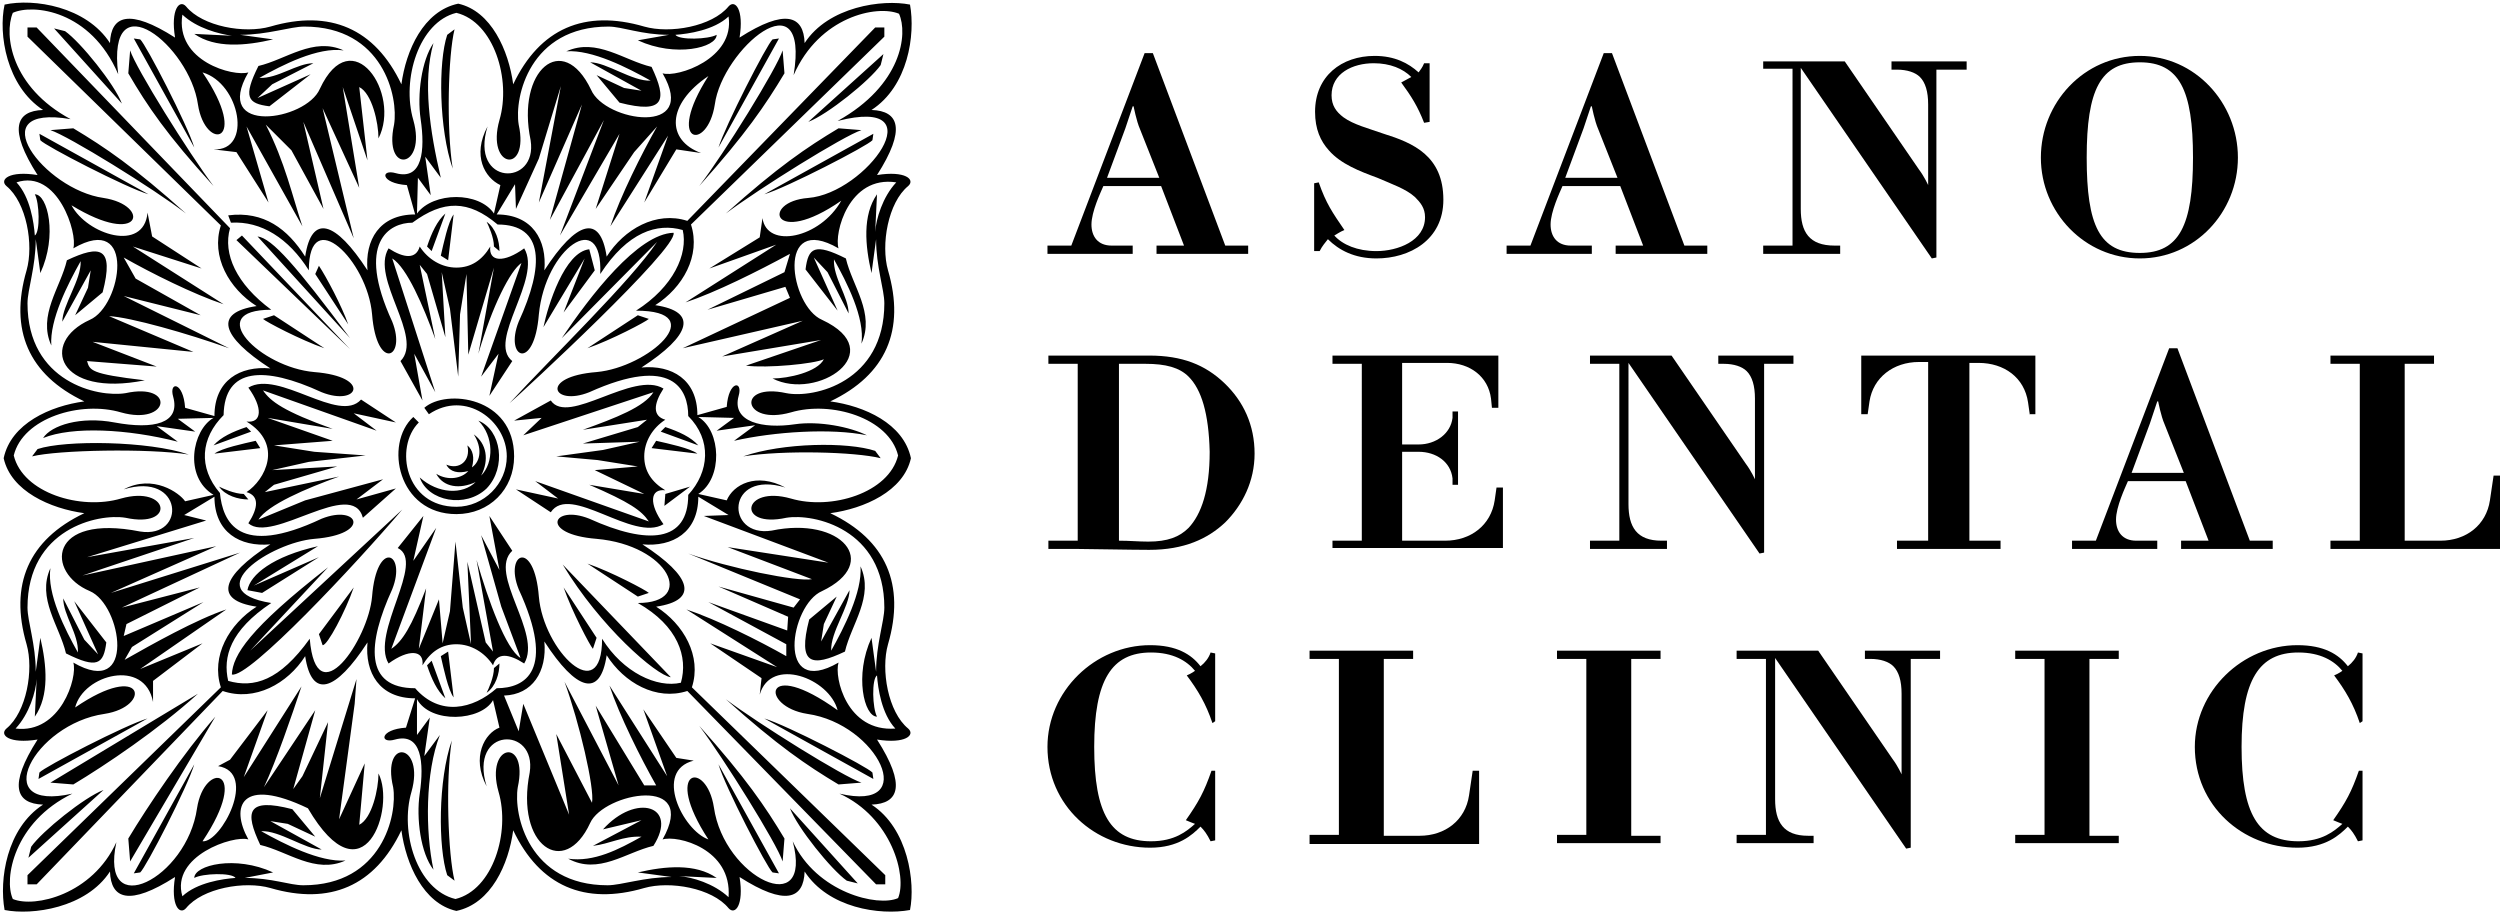 <?xml version="1.0" encoding="utf-8"?>
<!-- Generator: Adobe Illustrator 24.2.1, SVG Export Plug-In . SVG Version: 6.00 Build 0)  -->
<svg version="1.1" id="レイヤー_1" xmlns="http://www.w3.org/2000/svg" xmlns:xlink="http://www.w3.org/1999/xlink" x="0px"
	 y="0px" viewBox="0 0 272.8 99.5" style="enable-background:new 0 0 272.8 99.5;" xml:space="preserve">
<path d="M95.1,87.8c4,2.6,4.8,8.5,4.2,11.5c-3.3,0.6-8.9-0.2-11.5-4.2c-0.1,3-2.1,3.8-7.1,0.6c0.5,3.1-0.5,4.2-1.2,3.4
	c-1.8-2.2-6.4-3-9.2-2.2c-6.5,1.9-11.4-0.2-14.3-6.3c-0.5,3.7-2.4,8-6.2,8.8c-3.6-0.8-5.5-5.1-6-8.8c-2.9,6.1-7.8,8.2-14.3,6.3
	c-2.8-0.8-7.4,0-9.2,2.2c-0.7,0.8-1.7-0.3-1.2-3.4c-5,3.2-7,2.4-7.1-0.6c-2.6,4-8.5,4.8-11.5,4.2c-0.6-3.3,0.2-8.9,4.2-11.5
	c-3-0.1-3.8-2.1-0.6-7.1c-3.1,0.5-4.2-0.5-3.4-1.2c2.2-1.8,3-6.4,2.2-9.2c-1.9-6.5,0.2-11.4,6.3-14.3c-3.7-0.5-8-2.4-8.8-6
	c0.8-3.8,5.1-5.7,8.8-6.2c-6.1-2.9-8.2-7.8-6.3-14.3c0.8-2.8,0-7.4-2.2-9.2c-0.8-0.7,0.3-1.7,3.4-1.2c-3.2-5-2.4-7,0.6-7.1
	c-4-2.6-4.9-8.3-4.2-11.5c3.2-0.7,8.9,0.2,11.5,4.2c0.1-3,2.1-3.8,7.1-0.6c-0.5-3.1,0.5-4.2,1.2-3.4c1.8,2.2,6.4,3,9.2,2.2
	c6.5-1.9,11.4,0.2,14.3,6.3c0.5-3.7,2.4-8,6.2-8.8c3.6,0.8,5.5,5.1,6,8.8c2.9-6.1,7.8-8.2,14.3-6.3c2.8,0.8,7.4,0,9.2-2.2
	c0.7-0.8,1.7,0.3,1.2,3.4c5-3.2,7-2.4,7.1,0.6c2.6-4,8.5-4.8,11.5-4.2c0.6,3.3-0.2,8.9-4.2,11.5c3,0.1,3.8,2.1,0.6,7.1
	c3.1-0.5,4.2,0.5,3.4,1.2c-2.2,1.8-3,6.4-2.2,9.2c1.9,6.5-0.2,11.4-6.3,14.3c3.7,0.5,8,2.4,8.8,6.2c-0.8,3.6-5.1,5.5-8.8,6
	c6.1,2.9,8.2,7.8,6.3,14.3c-0.8,2.8,0,7.4,2.2,9.2c0.8,0.7-0.3,1.7-3.4,1.2C98.9,85.7,98.1,87.7,95.1,87.8z M29.8,4.3
	c-3,0.7-6.3,1-8.6-0.6l4.1,0.2c-1.4-0.2-3.8-0.8-5.4-2.3c-0.8,5.1,5.6,6.8,7.2,6.3c-4,6.9,6.3,5.3,7.8,1.8c3.5-7.5,8.9,0.5,6.4,5.4
	c0-1.7-0.7-4.9-2.1-5.6l0.9,8l-2.7-8l1.8,11l-4-8.7L38.6,26l-5.5-12.7l2.2,9.5l-3.5-6.4L29,13.6c2.1,4.1,2.9,7.8,4,11.1l-6.1-10.9
	l2.4,8.3l-3.5-5.5l-2.5-0.3c4.3,0.2,2.9-7.2-1.2-8.4c5.3,7.8,0.3,8.7-0.5,3.5c-0.9-6.4-10-13.7-8.7-3.3C9.9,1.1,3.6,0.4,1.4,1.4
	C0.4,3.8,1.2,9.5,7.7,13c-10-1.7-2.9,7.7,3.6,8.6c5.2,0.8,4.2,5.5-3.5,0.8c1.7,3.2,7.9,5.2,8.3,0.8l0.5,2.6l5.4,3.5l-7.5-2.4
	l9.9,6.3c-3.3-1.1-7.9-3.4-10.9-5.1l1.3,2.3l7.1,4l-8.4-2.1L25,38c-4.5-1.6-10.8-3.4-13.1-3.5l9.2,3.9l-11-1.1l7,2.7l-7.6-0.6
	c0.3,1,0.3,1.4,6.3,2.1c-9.5,1.9-11.5-4.1-6-6.6c3.5-1.5,5.1-11.8-1.8-7.8c0.5-1.6-1.7-8.7-6.2-7.2c1.5,1.6,1.9,4.4,2,5.8
	c0.6-0.4,0.5-3.6,0-4.5c1.4,0,2.5,4.5,0.6,8.6l-0.5-3.7c0,3-0.9,5.5-0.9,7c0,8.6,7.7,10.3,10.7,9.8c5.5-1.2,4.8,3.6-0.5,2.1
	c-4.4-1.3-10.7,0.6-11.7,4.7c1,4.1,7.3,6,11.7,4.7c5.3-1.5,6,3.3,0.5,2.1c-3-0.5-10.7,1.2-10.7,9.8c0,1.5,0.9,4,0.9,7l0.5-3.7
	c0.7,3,1,6.3-0.6,8.6l0.2-4.1c-0.1,1.4-0.8,3.8-2.3,5.4c4.9,0.6,6.8-5.6,6.3-7.2c6.9,4,5.3-6.3,1.8-7.8C5,62.5,5.2,56,15.3,58
	c5.1,0.8,4.7-6.6-1.8-4.6c3.2-1.7,6.1,0.4,6.7,1.3l3.1-0.7c-3.3-2-2.3-7.1,0-8.4l-3.9,0.1l1.9,1.4l-4.2-0.6l2.3,1.7
	c-5.5-1.4-11.5-1.7-14.7-0.4c0.9-1.4,4.1-2.4,7.8-1.7c4.3,0.8,7.2,0.1,6.4-2.8c-0.5-1.7,1.1-1.7,1.3,1.2l3.2,0.9
	c0-3.9,2.8-5.5,6.1-5.2c-5.4-3.5-6.2-6.1-1.5-6.8c-3-1.9-5-5.4-3.9-8.8L3,4V3h1l21.1,21.9c-0.8,2.8,0.7,6.1,4.5,8.9
	c-7.5,0-1.2,6.3,4.7,6.8c6.3,0.5,4.8,3.8,0.8,2.2c-6.3-2.9-10.6-2.7-10.7,2.5c-2.5,2.5-2.8,5.7-0.4,8.5c0.3,3.1,2,7.1,11.1,2.8
	c4-1.6,5.5,1.7-0.8,2.2c-4.7,0.4-12.8,5.7-4.7,7c-4.5,3-5.3,5.9-4.7,8.5c2.8,0.8,5.6,0,8.9-4.6c0.7,8.5,6.4,0.1,6.8-4.6
	c0.5-6.3,3.8-4.8,2.2-0.8c-2.7,5.9-3.1,10.8,2.5,10.8c2.7,3.1,6.3,2.3,8.9,0c3.1,0,6.5-1.9,2.4-10.8c-1.6-4,1.7-5.5,2.2,0.8
	c0.5,5.9,6.9,12.2,6.9,4.6c2.3,3.7,6,5.4,8.6,4.8c0.8-2.8-0.3-6.2-4.7-8.7c6.4,0,3.4-6.3-4.5-7c-6.3-0.5-4.8-3.8-0.8-2.2
	c6.4,2.9,10.8,2.6,10.8-2.6c2.3-2.5,2.6-6,0-8.6c0-2.9-1.7-6.7-10.8-2.6c-4,1.6-5.5-1.7,0.8-2.2c5.6-0.5,12.6-6.7,4.3-6.7
	c4.1-2.6,5.7-6.2,5.1-8.8c-2.8-0.8-6,0.2-9,4.8c0.3-7.3-6-2.8-6.7,4.4c-0.5,6.3-3.8,4.8-2.2,0.8c2.8-6.1,2.8-10.6-2.3-10.6
	c-3.2-2.7-5.9-2.7-9.3-0.2c-2.5,0-6.2,2.1-2.2,10.8c1.6,4-1.7,5.5-2.2-0.8c-0.5-5.9-6.9-12.1-6.9-4.8c-2.2-3.5-5.2-5.4-8.5-5.2
	l-0.3-0.8c3.9-0.5,6.5,1.5,8.4,4.5c0.7-4.7,3.3-3.9,6.8,1.5c-0.3-3.3,1.3-6.1,5.2-6.1l-0.9-3.2c-2.9-0.2-2.9-1.8-1.2-1.3
	c2.9,0.8,3.2-2.5,2.7-5.9c-0.4-2.7,0.1-6.4,1.4-8.3c-1.2,4.2-0.4,9.6,0.8,14.7l-1.7-2.3l0.6,4.2l-1.4-1.9l-0.1,3.9
	c1.8-2.4,6.8-2.4,8.4,0l0.7-3.1c-1.7-0.8-3.1-3.2-1.4-6.4c-2,6.5,5.5,6.6,4.7,1.5c-1.6-7.6,3.5-12,6.6-5.5c1.5,3.5,11.8,5.1,7.8-1.8
	c1.6,0.5,7.9-1.6,7.2-6.2c-1.6,1.5-4.4,1.9-5.8,2c0.4,0.6,3.6,0.5,4.5,0c0,1.4-4.5,2.5-8.6,0.6L73,3.8c-3,0-5.1-0.9-6.6-0.9
	c-8.6,0-10.3,7.7-9.8,10.7c1.2,5.5-3.6,4.8-2.1-0.5c1.3-4.4-0.6-10.7-4.7-11.7c-4.1,1-6,7.3-4.7,11.7c1.5,5.3-3.3,6-2.1,0.5
	c0.5-3-1.2-10.7-9.8-10.7c-1.5,0-4,0.9-7,0.9L29.8,4.3z M1.4,98.1c2.4,1,8.7-0.5,11.3-6.2c-1.9,8.8,7.7,4,8.8-3.7
	c0.8-5.2,6-4.5,0.6,3.6c2,0.2,6.1-7.5,1.7-8.2l1.3-0.7l4.1-5.4l-2.6,7.3l6.3-9.9c-1.1,3.3-2.7,8-4.1,11l5.6-8.4L32,86.1l1-1.4
	l2.8-5.9l-0.9,8.3l4-13l-0.2,2.7L37,89.4l2.8-6.1L39.2,90c1.4-0.7,2.1-3.9,2.1-5.6c1.9,3.7-1.6,14.2-7.7,3.8
	c-7.3-3.5-8.5-0.2-6.5,3.4c-1.6-0.5-8.5,1.8-7.2,6.2c1.6-1.5,4.4-1.9,5.8-2c-0.4-0.6-3.6-0.5-4.5,0c0-1.4,4.5-2.5,8.6-0.6l-3.1,0.6
	c3,0,4.9,0.8,6.4,0.8c8.6,0,10.3-7.7,9.8-10.7c-1.3-5.5,3.5-4.8,2,0.5c-1.3,4.4,0.6,10.7,4.8,11.7c4.1-1,6-7.3,4.7-11.7
	c-1.5-5.3,3.3-6,2.1-0.5c-0.5,3,1.2,10.7,9.8,10.7c1.5,0,4-0.9,7-0.9l-3.7-0.5c3-0.7,6.3-1,8.6,0.6l-4.1-0.2
	c1.4,0.1,3.8,0.8,5.4,2.3c0.4-5.3-5.6-6.8-7.2-6.3c4-7.1-6.4-5.1-7.9-1.8c-2.8,6.1-8.2,2.5-6.6-5.5c0.8-5.1-6.7-5-4.7,1.5
	c-1.7-3.2-0.2-5.8,1.4-6.4l-0.7-3c-1.3,2.3-6.8,2.6-8.3-0.1v3.9l1.4-1.9l-0.6,4.2l1.7-2.3c-1.6,4.1-1.6,10.5-0.7,14.7
	c-1.4-1.8-1.9-5.6-1.5-8.3c0.5-3.4,0.2-6.7-2.7-5.9c-1.7,0.5-1.7-1.1,1.2-1.3l1-3.2c-3.9,0-5.5-2.8-5.2-6.1
	c-3.5,5.4-6.1,6.2-6.8,1.5c-1.9,3-5.5,5-9,3.8L4,96.5H3v-1L24.1,75C23,71.6,25,68.1,28,66.2c-4.7-0.7-3.9-3.3,1.5-6.8
	c-3.3,0.3-6.1-1.3-6.1-5.2l-3.3,2l2.4,0.6l-13,4l11.7-2.1L9,62.8l14.6-3.2l-11.5,5.1l14.1-4.4l-12.9,6l8.5-2.2l-8,4l-0.3,1.3
	l8.7-3.7l-7.8,4.9L13.6,72c3-1.7,7.8-4.4,11.1-5.5L15.3,73l6.8-2.8l-5.4,4.1v2.3c-0.9-4.8-7.6-3-8.5,0.6c7.6-5.2,8.4-0.1,3.2,0.7
	c-7.7,1.1-12.8,10.8-3.5,8.7C1.5,89.7,0.4,95.9,1.4,98.1z M3.1,93.6l0.3-1.2c1.2-1.7,5.8-5.4,7.9-6.2L3.1,93.6z M3.5,49.8L4.1,49
	c3-1,12.1-0.9,16.5,0.6C16.2,48.9,6.3,49.1,3.5,49.8z M16.2,21.2c-2.4-0.7-11.3-5.3-11.8-5.9l-0.1-0.7L16.2,21.2z M4.2,85l0.1-0.7
	c0.5-0.6,9.4-5.2,11.8-5.9L4.2,85z M9.2,69.8l1.5,1.6l-2.6-5.8l3.5,4.5c-0.3,2.4-1,2.9-4.4,1.2c-0.7-3-3.2-6-1.7-9.3
	c-0.4,2.8,1.6,6.7,3,9.2c0.1-2-1.6-4.1-1.6-5.9L9.2,69.8z M8.8,28.5c-1.4,2.5-3.4,6.4-3.2,9.2c-1.5-3.3,1-6.3,1.7-9.3
	c3.6-1.7,5.2-1.5,3.9,3.5l-3,2.5l1.4-3l0.3-1.9l-3.1,5.6C6.8,33.3,8.9,30.5,8.8,28.5z M5.5,14.2L8,14c3.5,2.1,6.6,4.2,12.3,9.3
	C16.8,20.6,7.4,14.8,5.5,14.2z M5.5,85.4l16.1-9.7c-4.3,3.9-10.1,7.8-13.6,9.9L5.5,85.4z M5.9,3.1l1.2,0.3c1.7,1.2,5.4,5.8,6.2,7.9
	L5.9,3.1z M14,8l0.2-2.5c0.6,1.9,6.4,11.2,9.1,14.8C18.2,14.7,16.1,11.6,14,8z M14.2,94L14,91.5c2.1-3.5,6-9.3,9.5-13.3L14.2,94z
	 M14.6,4.2l0.7,0.1c0.6,0.5,5.2,9.4,5.9,11.8L14.6,4.2z M21.2,83.4c-0.7,2.4-5.3,11.3-5.9,11.8l-0.7,0.1L21.2,83.4z M23.3,48.6
	c0.8-0.9,2.1-1.5,3.6-2l0.5,0.5L23.3,48.6z M28.4,48.9l-5,0.6c0.8-0.6,3.2-1.1,4.5-1.4L28.4,48.9z M27.1,54.5
	c-1.1,0-2.5-0.4-3.2-1.4c0.4,0.2,1.7,0.8,2.7,0.8L27.1,54.5z M43.9,55.6c-5,5.9-16.8,18.5-18.6,18c0.1-2.1,1.9-5,10.5-11.7l-8.5,9.1
	L43.9,55.6z M25.8,26.2l0.6-0.5l11.8,12.4L25.8,26.2z M28.7,42.6c0.8,1.2,2.3,2.3,7.6,4.2l-7.1-1.2l7.1,2.5l-6.4,0.5l4.4,0.7
	l5.6,0.4l-6.2,0.7l-4,0.9l7.1-0.4l-6.9,2l-1,0.8l8.1-1.7c-3.6,1.3-7.8,3.1-8.8,4.7l5.1-2.1l8.5-2.3l-2.9,2.2l4.3-1.2l-3.6,3.2
	c-1.2-4.4-9.9,2.9-12.5,0.6c1.1-1.7,1.2-3-0.2-3.4c2-1.3,4.1-5.2,0-7.7c1.7,0.2,1.8-1.5,0.2-3.7c3.3-2,9.9,4,12.3,1.3l3.8,2.5
	l-4.6-1l2.5,1.9L28.7,42.6z M27.7,63.9l7.1-3.1l-6.2,3.9L27,64.4c0.3-1.7,2.8-3.7,7.7-4.8L27.7,63.9z M29.7,9.2l-1.6,1.5l5.8-2.6
	l-4.5,3.5c-2.4-0.3-2.9-1-1.2-4.4c3-0.7,6-3.2,9.3-1.7c-2.8-0.4-6.7,1.6-9.2,3c2,0.1,4.1-1.6,5.9-1.6L29.7,9.2z M28.5,90.7
	c2.5,1.4,6.4,3.4,9.2,3.2c-3.3,1.5-6.3-1-9.3-1.7c-1.7-3.6-1.5-5.2,3.5-3.9l2.5,3l-3-1.4l-1.9-0.3l5.6,3.1
	C33.3,92.7,30.5,90.6,28.5,90.7z M38.2,36.9L28.1,25.8C29.7,26,32.3,29,38.2,36.9z M28.7,34.8l1.2-0.4l5.5,3.6
	C32.8,37.1,29,35.1,28.7,34.8z M34.4,29.9l0.4-0.9c0.8,1.2,2.5,4.4,3.2,6.4L34.4,29.9z M35.2,70.4l-0.4-1.2l3.8-5.1
	C37.7,66.7,35.7,70.5,35.2,70.4z M47.5,42.8l-2.3-4.2l0.9,5.1l-2.4-4.3c2.6-2.6-3.3-9-1.3-12.3c1.7,1.1,3,1.2,3.4-0.2
	c0.9,1.4,2.4,2.3,4,2.3s2.8-0.8,3.7-2.3c-0.2,1.7,1.5,1.8,3.7,0.2c2,3.3-4.1,10.1-1.3,12.3l-2.5,3.8l1-4.6l-1.9,2.5l4.4-12.4
	c-1.2,0.8-3.2,4.7-4.7,9.9l1.7-9.4l-2.8,9.5l-0.2-8.8l-0.7,4.4L50,41.1l-0.9-7.4l-0.9-4l0.4,7.1l-2-6.9l-0.8-1l1.7,8.1
	c-1.3-3.6-3.1-7.8-4.7-8.8L47.5,42.8z M52.5,58.4l2,3.8l-1.1-5.9l2.5,3.8c-2.7,2.5,3.3,9,1.3,12.3c-1.7-1.1-3-1.2-3.4,0.2
	c-0.9-1.4-2.4-2.3-4-2.3s-2.8,0.8-3.7,2.3c0.2-1.7-1.5-1.8-3.7-0.2c-2-3.3,4.1-11.1,1-12.6l2.8-3.5l-1.1,4.9l2.5-3.6l-4.9,13.2
	c1.2-0.8,2.2-2.4,3.8-6.6l-0.8,6.6l2.2-5.4l0.4,4.8l0.8-3.5l0.6-7.6l0.8,7.2l0.9,4l-0.4-9l2,8.8l0.8,1l-1.8-10
	c1.3,4.5,3.2,9.7,4.8,10.7l-2.1-5.6L52.5,58.4z M45.7,46.1c-2.7,2.7-1.5,9.2,4.1,9.2c3,0,5.5-2.5,5.5-5.5c0-3.9-4.5-7.3-8.5-4.6
	l-0.5-0.7c2.4-2.1,9.8-1.2,9.8,5.3c0,3.6-2.7,6.3-6.3,6.3c-6.4,0-7.9-7.7-4.7-10.6L45.7,46.1z M51,48.6c0.6,0.5,0.8,1.3,0.5,2.4
	c1-0.7,1.1-2.2,0.2-3.6c1.4,1,1.7,2.8,0.8,4.5c1.4-1.4,1.4-4.3-0.3-6c2.5,1,3.1,5.1,0.9,7.4c-2.3,2.2-6.4,1.4-7.3-1.2
	c2,1.8,4.7,1.9,6.1,0.5c-1.7,0.8-3.5,0.6-4.3-0.9c1.3,0.8,2.8,0.5,3.5-0.3c-1.1,0.3-2,0.1-2.4-0.7C50.1,51.3,51.4,50.3,51,48.6z
	 M47.1,27.4l-0.5-0.5c0.5-1.5,1.1-2.8,2-3.6L47.1,27.4z M47.1,72.1l1.5,4.1c-0.9-0.8-1.5-2.1-2-3.6L47.1,72.1z M48.1,27.9
	c0.3-1.3,0.8-3.7,1.4-4.5l-0.6,5L48.1,27.9z M48.9,71.1l0.6,5c-0.6-0.8-1.1-3.2-1.4-4.5L48.9,71.1z M49.6,96.1l-0.8-0.6
	c-1-3-1-10.4,0.5-14.7C48.6,85.2,48.9,93.3,49.6,96.1z M48.8,3.8l0.8-0.6C48.9,6,48.7,14,49.4,18.4C47.9,14.1,47.8,6.8,48.8,3.8z
	 M53.1,24.2c1,0.7,1.4,2.1,1.4,3.2l-0.6-0.5C53.9,25.9,53.3,24.6,53.1,24.2z M54.5,72.4c0,1.1-0.4,2.5-1.4,3.2
	c0.2-0.4,0.8-1.7,0.8-2.7L54.5,72.4z M82.9,25.9l0.3-2.1c0.5,3.4,6.3,2.2,8.6-1.9c-7.5,5.2-8.8,0.1-3.6-0.3
	c6.3-0.5,14.1-11.2,3.2-8.4c7-3.9,7.7-9.5,6.7-11.7c-2.4-1-8.7,0.3-11.5,6.7c1.8-11-7.8-2.8-8.6,3.2c-0.8,5.2-5.5,4.4-0.7-3.1
	c-4.6,3.1-4.6,7-0.8,8.4l-2.7-0.4l-3.5,5.8l2.6-7.3l-6.3,9.9c1.1-3.3,3.4-7.9,5.1-10.9l-2.5,2.8L65,22.8l2.6-8.2l-6.5,11.1l4.8-12.6
	L60,24l3.5-12.6l-4.7,10.7l2.4-12.7l-2.4,7.9l-2.5,5.5l-0.1-2.7l-2,3.3c3.9,0,5.5,2.8,5.2,6.1c3.5-5.4,6.1-6.2,6.8-1.5
	c1.9-3,5.4-5,8.8-3.9L95.5,3h1v1L75.4,24.5c1.1,3.4-0.9,6.9-3.9,8.8c4.7,0.7,3.9,3.3-1.5,6.8c3.3-0.3,6.1,1.3,6.1,5.2l3.2-0.9
	c0.2-2.9,1.8-2.9,1.3-1.2c-0.8,2.9,2.7,3.6,6.1,3.1c2.7-0.4,6.1,0.3,7.9,1.2c-3.9-0.8-10.1-0.4-14.5,0.6l2.3-1.7l-4.2,0.6l1.9-1.4
	l-3.9-0.1c2.5,1.5,2.7,6.7,0,8.4l3.1,0.7c0.7-1.7,3.2-3.1,6.4-1.4c-6.5-2-6.6,5.5-1.5,4.7c7.6-1.6,12,3.5,5.5,6.6
	c-3.5,1.5-5.1,11.8,1.8,7.8c-0.5,1.6,0.9,7.6,6.2,7.2c-1.5-1.6-1.9-4.4-2-5.8c-0.6,0.4-0.5,3.6,0,4.5c-1.4,0-2.5-4.5-0.6-8.6
	l0.5,3.7c0-3,0.9-5.5,0.9-7c0-8.6-7.7-10.3-10.7-9.8c-5.5,1.2-4.8-3.6,0.5-2.1c4.4,1.3,10.7-0.6,11.7-4.7c-1-4.1-7.3-6-11.7-4.7
	c-5.3,1.5-6-3.3-0.5-2.1c3,0.6,10.7-1.2,10.7-9.8c0-1.5-0.9-4-0.9-7l-0.5,3.7c-0.7-3-1-6.3,0.6-8.6l-0.2,4.1
	c0.1-1.4,0.8-3.8,2.3-5.4c-5.2-0.8-6.8,5.6-6.3,7.2c-6.9-4-5.3,6.3-1.8,7.8c7.5,3.5-0.5,8.9-5.4,6.4c1.7,0,4.9-0.7,5.6-2.1
	c-1,0.5-6.2,1-8.5,0.7l8.2-2.8l-10.8,1.8l8.8-3.9l-13.1,3l11.7-5.5l-0.5-1.2l-8.5,2.5l8.4-4.1l0.6-2c-3.5,1.9-8.1,4.2-11.4,5.3
	l9.9-6.3l-7.3,2.6L82.9,25.9z M82.9,75.8l0.2-1.8l-5.6-3.8l7.3,2.6l-9.9-6.3c3.3,1.1,7.9,3.4,10.9,5.1v-1.3l-8.5-4.6l8.6,3.1
	l0.1-1.5L78.4,64l8.2,2.3l0.7-0.9l-12.2-5c4.5,1.6,11.9,3.1,13.5,2.8l-9.2-3.5l11,1.7l-13.6-5.1l2.7-0.1l-3.3-2
	c0,3.9-2.8,5.5-6.1,5.2c5.4,3.5,6.2,6.1,1.5,6.8c3,1.9,5,5.4,3.9,8.8l21.1,20.5v1h-1L75,75.4c-3.4,1.1-6.9-0.9-8.8-3.9
	c-0.7,4.7-3.3,3.9-6.8-1.5c0.3,3.3-1.3,5.8-4.4,5.9l1.6,3.9l0.5-3l5,12.1l-1.4-8.8l3.9,7.5c0.3-1.6-1.4-8.8-3-13.2l5.9,11.3L65,77
	l5.3,8.7h1.3c-1.7-3-4-7.6-5.1-10.9l6.3,9.9l-2.6-7.3l3.6,5.3l1.9,0.3c-4.4,1.1-1.2,7.6,1.6,8.6c-5.1-7.8-0.2-8.7,0.6-3.5
	c1.1,7.7,10.9,12.4,8.6,3.7c2.6,5.6,9.3,7.2,11.5,6.2c1-2.4-0.7-8.8-6.4-11.4c8.9,2.1,4.2-7.6-3.5-8.7c-5.2-0.8-4.9-6.3,3.3-0.4
	C90.5,74,84.1,71.6,82.9,75.8z M55.6,44c4.8-5.2,13.2-13.3,16.1-17.6L61.3,36.9c3.1-4.6,8.3-11.4,12.2-11.5
	C74,27.1,57.1,42.7,55.6,44z M59.1,45.6l-3,0.3l4-2.2c1.9,2.8,9-3.3,12.3-1.3c-1.1,1.7-1.2,3,0.2,3.4c-1.4,0.9-2.3,2.4-2.3,4
	c0,1.6,0.8,2.8,2.3,3.7c-1.7-0.2-1.8,1.5-0.2,3.7c-3.3,2-10.2-4.5-12.3-1.3l-3.8-2.5l4.6,1l-2.5-1.9l12.4,4.4
	c-0.8-1.2-2.1-2.1-6.5-4l6,1l-5.4-2.6l4.7-0.4l-4.4-0.7l-4.5-0.4l5.1-0.7l4-0.9l-6.2,0.2l6-1.8l1-0.8l-7,1.1
	c3.6-1.3,6.7-2.5,7.7-4.1l-14.2,4.7L59.1,45.6z M64.3,27.2l0.6,2.3l-3.4,4.6l2.3-5.9l-4.5,7.5C59.8,33.3,61.6,27.5,64.3,27.2z
	 M61.4,61.6l11.8,12.3C71.6,73.7,65.5,68.4,61.4,61.6z M65.1,69.6l-0.4,1.2c-0.3-0.3-2.3-4.1-3.2-6.7L65.1,69.6z M71,8.8
	c-2.5-1.4-6.4-3.4-9.2-3.2c3.3-1.5,6.3,1,9.3,1.7c1.7,3.6,1.5,5.2-3.5,3.9l-2.5-3l3,1.4L70,9.9l-5.6-3.1C66.2,6.8,69,8.9,71,8.8z
	 M70,89.5l-4.2,1c3.6-4,8.3-2.6,5.5,1.8c-3,0.7-6,3.2-9.3,1.4c2.8,0.4,5.5-1,8-2.4c-2-0.1-3.5,0.8-5.3,1L70,89.5z M69.6,34.4
	l1.2,0.4c-0.3,0.3-4.1,2.3-6.7,3.2L69.6,34.4z M70.8,64.7l-1.2,0.4l-5.5-3.6C66.7,62.4,70.5,64.4,70.8,64.7z M76.1,49.5l-5-0.6
	l0.5-0.8C72.9,48.4,75.3,48.9,76.1,49.5z M72.6,46.6c1.5,0.5,2.8,1.1,3.6,2l-4.1-1.5L72.6,46.6z M75.3,53.1l-2.8,2.1l0.1-1.3
	L75.3,53.1z M85.4,5.5L85.6,8c-2.1,3.5-4.2,6.6-9.3,12.3C79,16.8,84.8,7.4,85.4,5.5z M85.6,91.5L85.4,94c-0.6-1.9-6.4-11.2-9.1-14.8
	C81.4,84.9,83.5,88,85.6,91.5z M84.3,4.3L85,4.2l-6.6,11.9C79.1,13.8,83.7,4.8,84.3,4.3z M85,95.3l-0.7-0.1
	c-0.6-0.5-5.2-9.4-5.9-11.8L85,95.3z M91.5,14l2.5,0.2c-1.9,0.6-11.2,6.4-14.8,9.1C84.9,18.2,88,16.1,91.5,14z M94,85.4l-2.5,0.2
	c-3.5-2.1-6.6-4.2-12.3-9.3C82.8,79,92.1,84.8,94,85.4z M95.5,49.2l0.6,0.8c-2.8-0.7-10.6-0.9-15-0.2C85.4,48.3,92.5,48.2,95.5,49.2
	z M95.3,14.6l-0.1,0.7c-0.5,0.6-9.4,5.2-11.8,5.9L95.3,14.6z M95.2,84.3l0.1,0.7l-11.9-6.6C85.8,79.1,94.7,83.7,95.2,84.3z
	 M93.6,96.4l-1.2-0.3c-1.7-1.2-5.4-5.8-6.2-7.9L93.6,96.4z M90.7,71c1.4-2.5,3.4-6.4,3.2-9.2c1.5,3.3-1,6.3-1.7,9.3
	c-3.6,1.7-5.2,1.5-3.9-3.5l3-2.5l-1.4,3L89.6,70l3.1-5.6C92.7,66.2,90.6,69,90.7,71z M90.3,29.7l-1.5-1.6l2.6,5.8l-3.5-4.5
	c0.3-2.4,1-2.9,4.4-1.2c0.7,3,3.2,6,1.7,9.3c0.4-2.8-1.6-6.7-3-9.2c-0.1,2,1.6,4.1,1.6,5.9L90.3,29.7z M96.4,5.9l-0.3,1.2
	c-1.2,1.7-5.8,5.4-7.9,6.2L96.4,5.9z"/>
<g>
	<path d="M126.2,27.7v-0.9h3l-2.5-6.5h-6.3c-0.3,0.7-1.3,2.8-1.3,4.2c0,1.3,0.7,2.3,2.2,2.3h2.3v0.9h-9.3v-0.9h2.6l8-21h0.9l7.9,21
		h2.5v0.9H126.2z M124.4,14.1c-0.4-0.9-0.7-2.5-0.7-2.5h-0.1c0,0-0.5,1.5-0.8,2.4l-2,5.4h5.7L124.4,14.1z"/>
	<path d="M150.2,28.2c-2.4,0-4.1-0.9-5.3-2.1c-0.3,0.4-0.6,0.7-0.9,1.3h-0.6V20l0.5-0.1c0.8,2.3,1.5,3.3,2.8,5.2
		c-0.5,0.2-0.9,0.5-1.1,0.6c0.9,1,2.5,1.7,4.6,1.7c2.3,0,5.3-1.1,5.3-3.7c0-1-0.5-1.6-1.1-2.2c-1-0.9-2.5-1.4-4.1-2.1
		c-1.9-0.7-4-1.5-5.3-3c-0.9-1-1.5-2.3-1.5-4.2c0-3.9,2.9-6.1,6.5-6.1c2.2,0,3.7,0.8,4.8,1.8c0.2-0.3,0.4-0.5,0.6-1h0.6v6.4
		l-0.6,0.1c-0.7-1.8-1.4-2.9-2.5-4.4c0.4-0.2,0.9-0.5,1.1-0.6c-0.9-0.9-2.3-1.5-4.1-1.5c-2.3,0-4.6,1.1-4.6,3.5
		c0,1.1,0.5,1.8,1.3,2.4c1.1,0.8,2.7,1.2,4.4,1.8c3.2,1,6.5,2.4,6.5,7.2C157.5,26.2,153.8,28.2,150.2,28.2z"/>
	<path d="M176.3,27.7v-0.9h3l-2.5-6.5h-6.3c-0.3,0.7-1.3,2.8-1.3,4.2c0,1.3,0.7,2.3,2.2,2.3h2.3v0.9h-9.3v-0.9h2.6l8-21h0.9l7.9,21
		h2.5v0.9H176.3z M174.4,14.1c-0.4-0.9-0.7-2.5-0.7-2.5h-0.1c0,0-0.5,1.5-0.8,2.4l-2,5.4h5.7L174.4,14.1z"/>
	<path d="M211.3,7.5v20.6l-0.5,0.1L196.5,7.4v15.4c0,2.5,0.9,4,3.7,4h0.6v0.9h-8.4v-0.9h3.2V7.5h-3.2V6.7h8.9l8.1,11.8
		c0.6,0.8,1,1.7,1,1.7h0c0,0,0-0.9,0-1.8v-7c0-1.4-0.3-2.4-0.9-3c-0.5-0.5-1.4-0.8-2.5-0.8h-0.6V6.7h8.2v0.9H211.3z"/>
	<path d="M233.5,28.2c-6,0-10.8-5-10.8-11c0-6,4.7-11.1,10.8-11.1c6,0,10.7,5.1,10.7,11.1C244.2,23.2,239.5,28.2,233.5,28.2z
		 M233.5,6.8c-4.3,0-5.8,3-5.8,10.4c0,7.4,1.4,10.4,5.8,10.4c4.3,0,5.8-3,5.8-10.4C239.3,9.8,237.8,6.8,233.5,6.8z"/>
</g>
<g>
	<path d="M133.7,57c-1.9,1.8-4.5,3-8.3,3c-1.9,0-6.9-0.1-7.9-0.1h-3.1V59h3.2V39.7h-3.2v-0.9h4.2c1.1,0,4.8,0,6.8,0
		c3.6,0,6.1,1,8.2,3c2.1,2,3.3,4.6,3.3,7.7C136.9,52.5,135.6,55.1,133.7,57z M129.7,41.1c-1-1-2.5-1.4-4.7-1.4c-0.7,0-2.6,0-2.9,0
		V59c1.2,0,2.1,0.1,3.2,0.1c2.1,0,3.4-0.5,4.4-1.5c1.4-1.5,2.3-4.1,2.3-8.3C131.9,45.1,131.1,42.5,129.7,41.1z"/>
	<path d="M145.4,59.8V59h3.2V39.7h-3.2v-0.9h18.1v5.7h-0.7l-0.1-1c-0.3-2.4-2.3-3.9-4.8-3.9H153v8.9h1.8c1.9,0,3.5-1.2,3.7-2.9
		l0-0.7h0.6v8h-0.6l0-0.7c-0.2-1.8-1.8-2.9-3.7-2.9H153V59h4.7c2.8,0,5-1.7,5.4-4.4l0.2-1.4h0.7v6.6H145.4z"/>
	<path d="M192.5,39.7v20.6l-0.5,0.1l-14.3-20.8V55c0,2.5,0.9,4,3.6,4h0.6v0.9h-8.4V59h3.2V39.7h-3.2v-0.9h8.9l8.1,11.8
		c0.6,0.8,1,1.7,1,1.7h0c0,0,0-0.9,0-1.8v-7c0-1.4-0.3-2.4-0.9-3c-0.5-0.5-1.4-0.8-2.5-0.8h-0.6v-0.9h8.2v0.9H192.5z"/>
	<path d="M221.5,45.3l-0.2-1.4c-0.4-2.7-2.6-4.3-5.4-4.3h-1V59h3.4v0.9h-11.3V59h3.4V39.5h-1c-2.8,0-5,1.7-5.4,4.3l-0.2,1.4h-0.7
		v-6.4h19v6.4H221.5z"/>
	<path d="M238,59.8V59h3l-2.5-6.5h-6.3c-0.3,0.7-1.3,2.8-1.3,4.2c0,1.3,0.7,2.3,2.2,2.3h2.3v0.9h-9.3V59h2.6l8-21h0.9l7.9,21h2.5
		v0.9H238z M236.2,46.3c-0.4-0.9-0.7-2.5-0.7-2.5h-0.1c0,0-0.5,1.5-0.8,2.4l-2,5.4h5.7L236.2,46.3z"/>
	<path d="M254.3,59.8V59h3.2V39.7h-3.2v-0.9h11.3v0.9h-3.2V59h3.9c2.8,0,5-1.7,5.4-4.4l0.4-2.7h0.7v8H254.3z"/>
</g>
<g>
	<path d="M132.3,78.9c-0.7-2.1-1.6-3.6-2.8-5.2c0.5-0.2,0.9-0.5,0.9-0.5c-0.9-1.1-2.4-2-4.8-2c-4.3,0-6.2,3-6.2,10.3
		c0,7.3,1.8,10.3,6.2,10.3c2.6,0,3.9-1.1,4.8-1.9c-0.3-0.1-0.5-0.2-1-0.4c1.4-2,2-3.1,2.8-5.4l0.4,0v7.6l-0.5,0.1
		c-0.4-0.8-0.7-1.2-1.1-1.6c-0.9,0.9-2.4,2.3-5.5,2.3c-6,0-11.2-4.6-11.2-11c0-6.1,5.2-11.1,11.2-11.1c2.9,0,4.5,1,5.5,2.3
		c0.5-0.4,0.9-0.9,1.1-1.5l0.5,0.1v7.4L132.3,78.9z"/>
	<path d="M142.9,92v-0.9h3.2V71.9h-3.2V71h11.3v0.9H151v19.3h3.9c2.8,0,5-1.7,5.4-4.4l0.4-2.7h0.7v8H142.9z"/>
	<path d="M169.9,92v-0.9h3.2V71.9h-3.2V71h11.3v0.9H178v19.3h3.2V92H169.9z"/>
	<path d="M208.5,71.9v20.6l-0.5,0.1l-14.3-20.8v15.4c0,2.5,0.9,4,3.6,4h0.6V92h-8.4v-0.9h3.2V71.9h-3.2V71h8.9l8.1,11.8
		c0.6,0.8,1,1.7,1,1.7h0c0,0,0-0.9,0-1.8v-7c0-1.4-0.3-2.4-0.9-3c-0.5-0.5-1.4-0.8-2.5-0.8h-0.6V71h8.2v0.9H208.5z"/>
	<path d="M219.9,92v-0.9h3.2V71.9h-3.2V71h11.3v0.9h-3.2v19.3h3.2V92H219.9z"/>
	<path d="M257.5,78.9c-0.7-2.1-1.6-3.6-2.8-5.2c0.5-0.2,0.9-0.5,0.9-0.5c-0.9-1.1-2.4-2-4.8-2c-4.3,0-6.2,3-6.2,10.3
		c0,7.3,1.8,10.3,6.2,10.3c2.6,0,3.9-1.1,4.8-1.9c-0.3-0.1-0.5-0.2-1-0.4c1.4-2,2-3.1,2.8-5.4l0.4,0v7.6l-0.5,0.1
		c-0.4-0.8-0.7-1.2-1.1-1.6c-0.9,0.9-2.4,2.3-5.5,2.3c-6,0-11.2-4.6-11.2-11c0-6.1,5.2-11.1,11.2-11.1c2.9,0,4.5,1,5.5,2.3
		c0.5-0.4,0.9-0.9,1.1-1.5l0.5,0.1v7.4L257.5,78.9z"/>
</g>
</svg>

